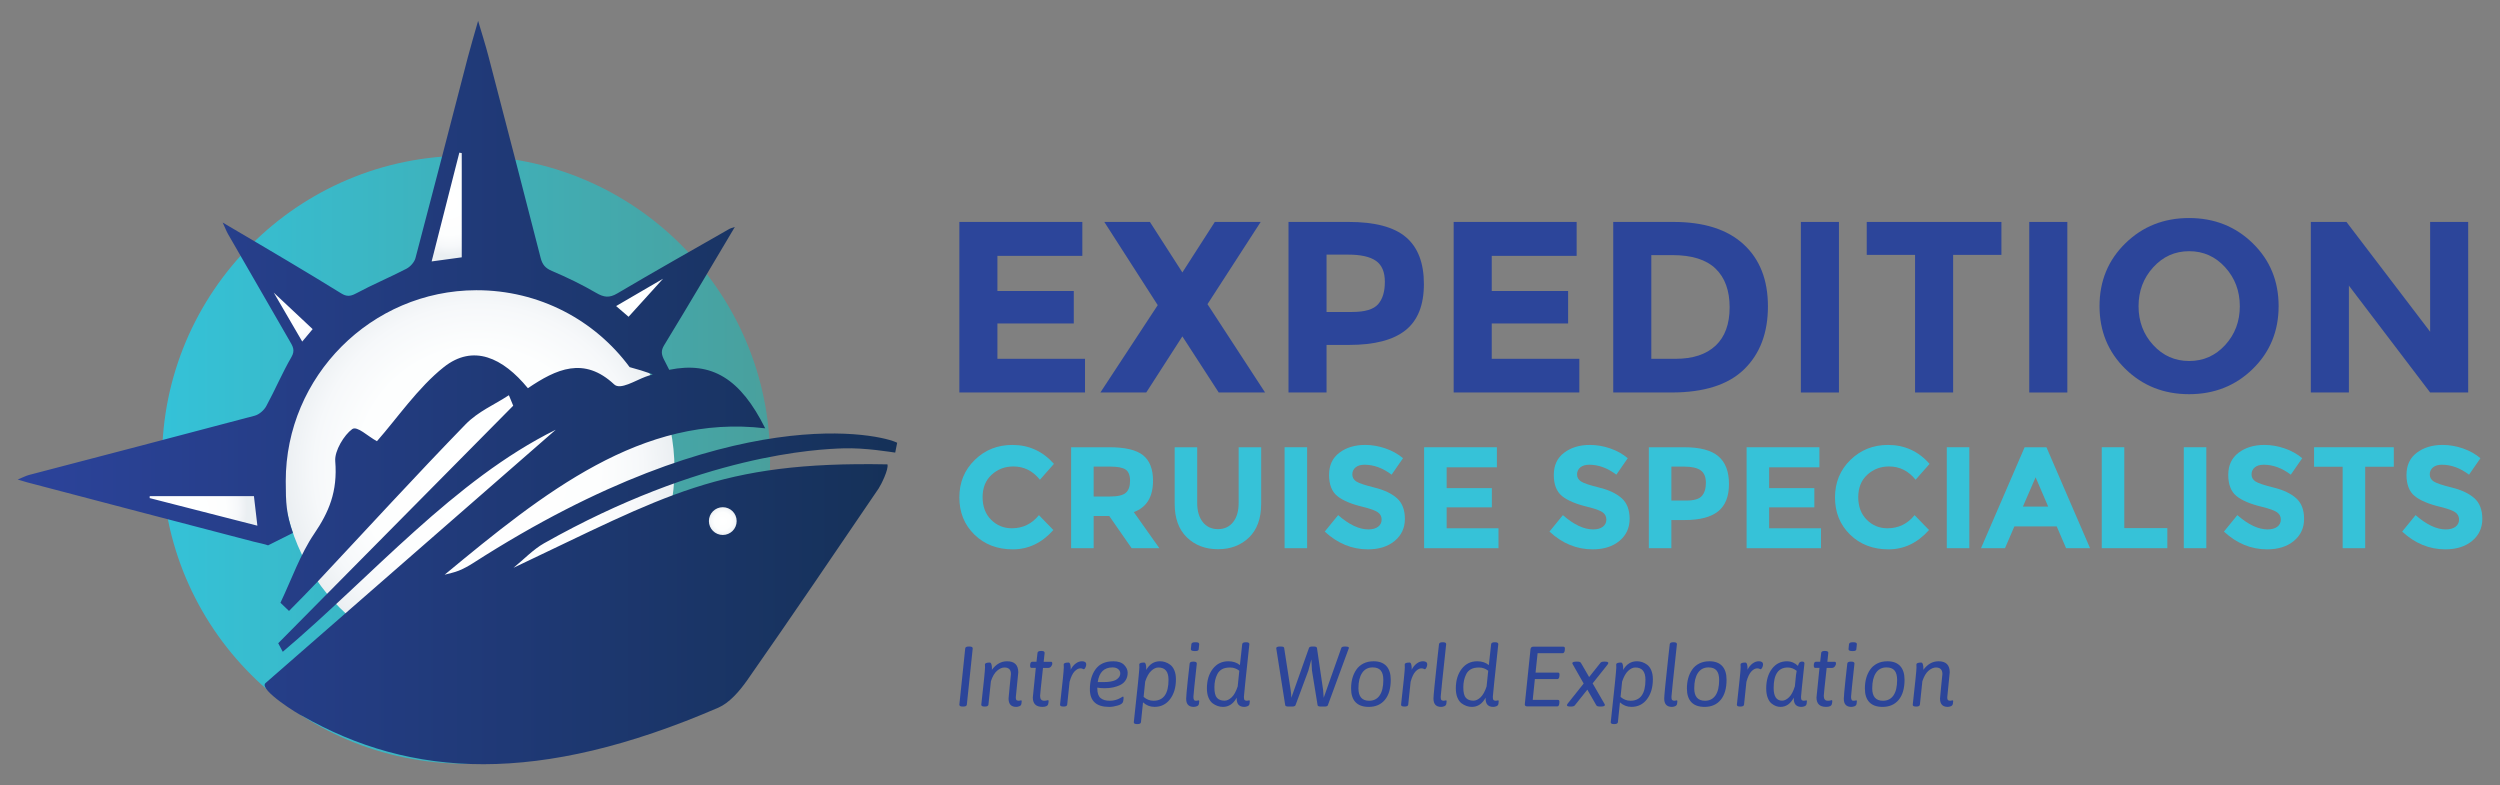 <?xml version="1.0" encoding="utf-8"?>
<!-- Generator: Adobe Illustrator 19.0.1, SVG Export Plug-In . SVG Version: 6.00 Build 0)  -->
<svg version="1.1" id="Layer_1" xmlns="http://www.w3.org/2000/svg" xmlns:xlink="http://www.w3.org/1999/xlink" x="0px" y="0px"
	 viewBox="0 0 173.167 54.373" style="enable-background:new 0 0 173.167 54.373;" xml:space="preserve">
<rect x="0" y="0" width="173.167" height="54.373" fill="#808080" stroke="none"/>
<style type="text/css">
	.st0{fill:#2C459A;}
	.st1{fill:#36C2D8;}
	.st2{fill-rule:evenodd;clip-rule:evenodd;fill:url(#SVGID_1_);}
	.st3{fill:url(#SVGID_2_);}
	.st4{fill:url(#SVGID_3_);}
	.st5{fill:url(#SVGID_4_);}
	.st6{fill:url(#SVGID_5_);}
	.st7{fill:url(#SVGID_6_);}
	.st8{fill:url(#SVGID_7_);}
	.st9{fill:url(#SVGID_8_);}
</style>
<g>
	<g>
		<path class="st0" d="M74.969,15.373v2.349h-5.881v2.434h5.29v2.248h-5.29v2.45h6.067v2.333h-8.704V15.373H74.969z"/>
		<path class="st0" d="M84.146,15.373h3.177l-3.684,5.696l3.989,6.118h-3.211l-2.518-3.887l-2.502,3.887h-3.177l3.972-6.051
			l-3.701-5.763h3.16l2.248,3.498L84.146,15.373z"/>
		<path class="st0" d="M97.387,16.429c0.828,0.705,1.242,1.786,1.242,3.245c0,1.459-0.425,2.527-1.276,3.203
			c-0.851,0.676-2.149,1.014-3.895,1.014h-1.572v3.296H89.25V15.373h4.174C95.238,15.373,96.559,15.725,97.387,16.429z
			 M95.452,21.077c0.315-0.355,0.473-0.873,0.473-1.555c0-0.681-0.206-1.166-0.617-1.454c-0.411-0.287-1.051-0.431-1.918-0.431
			h-1.504v3.972h1.774C94.54,21.609,95.136,21.432,95.452,21.077z"/>
		<path class="st0" d="M109.209,15.373v2.349h-5.881v2.434h5.29v2.248h-5.29v2.45h6.067v2.333h-8.704V15.373H109.209z"/>
		<path class="st0" d="M120.769,16.919c1.126,1.031,1.69,2.465,1.69,4.301c0,1.836-0.549,3.29-1.648,4.36
			c-1.098,1.071-2.774,1.606-5.028,1.606h-4.039V15.373h4.174C118.026,15.373,119.643,15.888,120.769,16.919z M118.834,23.941
			c0.648-0.609,0.972-1.493,0.972-2.653c0-1.16-0.324-2.053-0.972-2.679c-0.648-0.625-1.642-0.938-2.983-0.938h-1.47v7.183h1.673
			C117.26,24.854,118.186,24.55,118.834,23.941z"/>
		<path class="st0" d="M124.741,15.373h2.637v11.814h-2.637V15.373z"/>
		<path class="st0" d="M135.287,17.654v9.532h-2.637v-9.532h-3.347v-2.281h9.329v2.281H135.287z"/>
		<path class="st0" d="M140.56,15.373h2.637v11.814h-2.637V15.373z"/>
		<path class="st0" d="M156.041,25.555c-1.194,1.166-2.665,1.749-4.411,1.749c-1.747,0-3.217-0.583-4.411-1.749
			c-1.194-1.166-1.792-2.617-1.792-4.352c0-1.735,0.597-3.186,1.792-4.352c1.194-1.166,2.664-1.749,4.411-1.749
			c1.746,0,3.217,0.583,4.411,1.749c1.194,1.166,1.792,2.617,1.792,4.352C157.832,22.939,157.235,24.389,156.041,25.555z
			 M155.145,21.212c0-1.053-0.338-1.952-1.014-2.696c-0.676-0.744-1.507-1.116-2.493-1.116c-0.986,0-1.817,0.372-2.493,1.116
			c-0.676,0.744-1.014,1.642-1.014,2.696c0,1.054,0.338,1.95,1.014,2.687c0.676,0.738,1.507,1.107,2.493,1.107
			c0.986,0,1.817-0.369,2.493-1.107C154.807,23.162,155.145,22.266,155.145,21.212z"/>
		<path class="st0" d="M168.328,15.373h2.636v11.814h-2.636l-5.628-7.403v7.403h-2.637V15.373h2.468l5.797,7.605V15.373z"/>
	</g>
	<g>
		<path class="st1" d="M70.082,36.592c0.767,0,1.394-0.303,1.881-0.91l1,1.03c-0.794,0.893-1.729,1.34-2.806,1.34
			c-1.077,0-1.964-0.34-2.661-1.02c-0.697-0.68-1.045-1.539-1.045-2.576s0.355-1.902,1.065-2.596
			c0.71-0.694,1.579-1.041,2.606-1.041c1.147,0,2.107,0.437,2.881,1.311l-0.97,1.1c-0.494-0.614-1.107-0.92-1.841-0.92
			c-0.587,0-1.089,0.192-1.506,0.575c-0.417,0.384-0.625,0.9-0.625,1.551c0,0.65,0.197,1.172,0.59,1.566
			C69.045,36.395,69.522,36.592,70.082,36.592z"/>
		<path class="st1" d="M79.866,33.3c0,1.12-0.444,1.844-1.331,2.171l1.77,2.501h-1.921l-1.55-2.231h-1.08v2.231h-1.561v-6.993h2.651
			c1.087,0,1.863,0.183,2.326,0.55C79.634,31.897,79.866,32.487,79.866,33.3z M77.985,34.131c0.194-0.173,0.29-0.448,0.29-0.826
			c0-0.377-0.1-0.635-0.3-0.775c-0.2-0.14-0.55-0.21-1.051-0.21h-1.17v2.071h1.14C77.428,34.391,77.791,34.304,77.985,34.131z"/>
		<path class="st1" d="M83.317,36.167c0.26,0.324,0.61,0.485,1.05,0.485c0.44,0,0.788-0.162,1.045-0.485
			c0.257-0.324,0.385-0.765,0.385-1.326v-3.862h1.561v3.912c0,1.014-0.28,1.792-0.84,2.336c-0.561,0.543-1.278,0.815-2.151,0.815
			c-0.874,0-1.592-0.273-2.156-0.82c-0.564-0.547-0.845-1.324-0.845-2.331v-3.912h1.56v3.862
			C82.927,35.401,83.057,35.843,83.317,36.167z"/>
		<path class="st1" d="M88.979,30.979h1.561v6.993h-1.561V30.979z"/>
		<path class="st1" d="M93.896,32.375c-0.15,0.123-0.225,0.287-0.225,0.49c0,0.203,0.092,0.365,0.275,0.485
			c0.183,0.12,0.607,0.262,1.27,0.425c0.664,0.164,1.179,0.409,1.546,0.735c0.367,0.327,0.55,0.804,0.55,1.431
			s-0.235,1.135-0.705,1.526c-0.47,0.39-1.089,0.585-1.856,0.585c-1.107,0-2.104-0.41-2.991-1.231l0.93-1.14
			c0.754,0.66,1.451,0.99,2.091,0.99c0.287,0,0.512-0.062,0.675-0.185s0.245-0.29,0.245-0.5c0-0.21-0.087-0.377-0.26-0.5
			c-0.174-0.123-0.517-0.249-1.03-0.375c-0.814-0.194-1.409-0.445-1.786-0.755c-0.377-0.31-0.565-0.797-0.565-1.461
			c0-0.664,0.238-1.176,0.715-1.536c0.477-0.36,1.072-0.54,1.786-0.54c0.467,0,0.934,0.08,1.401,0.24
			c0.466,0.16,0.874,0.387,1.22,0.68l-0.79,1.141c-0.607-0.46-1.234-0.69-1.881-0.69C94.252,32.19,94.046,32.252,93.896,32.375z"/>
		<path class="st1" d="M103.685,30.979v1.391h-3.481v1.441h3.131v1.331h-3.131v1.45h3.591v1.381h-5.152v-6.993H103.685z"/>
		<path class="st1" d="M109.463,32.375c-0.15,0.123-0.225,0.287-0.225,0.49c0,0.203,0.092,0.365,0.275,0.485
			c0.183,0.12,0.607,0.262,1.27,0.425c0.664,0.164,1.179,0.409,1.546,0.735c0.367,0.327,0.55,0.804,0.55,1.431
			s-0.235,1.135-0.705,1.526c-0.47,0.39-1.089,0.585-1.856,0.585c-1.107,0-2.104-0.41-2.991-1.231l0.93-1.14
			c0.754,0.66,1.451,0.99,2.091,0.99c0.287,0,0.512-0.062,0.675-0.185s0.245-0.29,0.245-0.5c0-0.21-0.087-0.377-0.26-0.5
			c-0.174-0.123-0.517-0.249-1.03-0.375c-0.814-0.194-1.409-0.445-1.786-0.755c-0.377-0.31-0.565-0.797-0.565-1.461
			c0-0.664,0.238-1.176,0.715-1.536c0.477-0.36,1.072-0.54,1.786-0.54c0.467,0,0.934,0.08,1.401,0.24
			c0.466,0.16,0.874,0.387,1.22,0.68l-0.79,1.141c-0.607-0.46-1.234-0.69-1.881-0.69C109.818,32.19,109.613,32.252,109.463,32.375z"
			/>
		<path class="st1" d="M119.026,31.605c0.49,0.417,0.735,1.057,0.735,1.921c0,0.864-0.252,1.496-0.755,1.896
			c-0.504,0.4-1.272,0.6-2.306,0.6h-0.93v1.951h-1.561v-6.993h2.471C117.754,30.979,118.536,31.188,119.026,31.605z M117.881,34.356
			c0.187-0.21,0.28-0.517,0.28-0.92c0-0.404-0.122-0.69-0.365-0.861c-0.244-0.17-0.622-0.255-1.135-0.255h-0.89v2.351h1.05
			C117.34,34.671,117.694,34.566,117.881,34.356z"/>
		<path class="st1" d="M126.024,30.979v1.391h-3.481v1.441h3.131v1.331h-3.131v1.45h3.591v1.381h-5.152v-6.993H126.024z"/>
		<path class="st1" d="M130.736,36.592c0.767,0,1.394-0.303,1.881-0.91l1,1.03c-0.794,0.893-1.729,1.34-2.806,1.34
			c-1.077,0-1.964-0.34-2.661-1.02c-0.697-0.68-1.045-1.539-1.045-2.576s0.355-1.902,1.065-2.596
			c0.71-0.694,1.579-1.041,2.606-1.041c1.147,0,2.107,0.437,2.881,1.311l-0.97,1.1c-0.494-0.614-1.107-0.92-1.841-0.92
			c-0.587,0-1.089,0.192-1.506,0.575c-0.417,0.384-0.625,0.9-0.625,1.551c0,0.65,0.197,1.172,0.59,1.566
			C129.698,36.395,130.175,36.592,130.736,36.592z"/>
		<path class="st1" d="M134.847,30.979h1.561v6.993h-1.561V30.979z"/>
		<path class="st1" d="M143.111,37.972l-0.65-1.511h-2.931l-0.65,1.511h-1.661l3.021-6.993h1.511l3.021,6.993H143.111z M141,33.06
			l-0.88,2.031h1.751L141,33.06z"/>
		<path class="st1" d="M145.582,37.972v-6.993h1.561v5.602h2.981v1.391H145.582z"/>
		<path class="st1" d="M151.264,30.979h1.561v6.993h-1.561V30.979z"/>
		<path class="st1" d="M156.181,32.375c-0.15,0.123-0.225,0.287-0.225,0.49c0,0.203,0.092,0.365,0.275,0.485
			c0.183,0.12,0.607,0.262,1.27,0.425c0.664,0.164,1.179,0.409,1.546,0.735c0.367,0.327,0.55,0.804,0.55,1.431
			s-0.235,1.135-0.705,1.526c-0.47,0.39-1.089,0.585-1.856,0.585c-1.107,0-2.104-0.41-2.991-1.231l0.93-1.14
			c0.754,0.66,1.451,0.99,2.091,0.99c0.287,0,0.512-0.062,0.675-0.185s0.245-0.29,0.245-0.5c0-0.21-0.087-0.377-0.26-0.5
			c-0.174-0.123-0.517-0.249-1.03-0.375c-0.814-0.194-1.409-0.445-1.786-0.755c-0.377-0.31-0.565-0.797-0.565-1.461
			c0-0.664,0.238-1.176,0.715-1.536c0.477-0.36,1.072-0.54,1.786-0.54c0.467,0,0.934,0.08,1.401,0.24
			c0.466,0.16,0.874,0.387,1.22,0.68l-0.79,1.141c-0.607-0.46-1.234-0.69-1.881-0.69C156.536,32.19,156.331,32.252,156.181,32.375z"
			/>
		<path class="st1" d="M163.829,32.33v5.642h-1.561V32.33h-1.98v-1.351h5.522v1.351H163.829z"/>
		<path class="st1" d="M168.526,32.375c-0.15,0.123-0.225,0.287-0.225,0.49c0,0.203,0.092,0.365,0.275,0.485
			c0.183,0.12,0.607,0.262,1.27,0.425c0.664,0.164,1.179,0.409,1.546,0.735c0.367,0.327,0.55,0.804,0.55,1.431
			s-0.235,1.135-0.705,1.526c-0.47,0.39-1.089,0.585-1.856,0.585c-1.107,0-2.104-0.41-2.991-1.231l0.93-1.14
			c0.754,0.66,1.451,0.99,2.091,0.99c0.287,0,0.512-0.062,0.675-0.185s0.245-0.29,0.245-0.5c0-0.21-0.087-0.377-0.26-0.5
			c-0.174-0.123-0.517-0.249-1.03-0.375c-0.814-0.194-1.409-0.445-1.786-0.755c-0.377-0.31-0.565-0.797-0.565-1.461
			c0-0.664,0.238-1.176,0.715-1.536c0.477-0.36,1.072-0.54,1.786-0.54c0.467,0,0.934,0.08,1.401,0.24
			c0.466,0.16,0.874,0.387,1.22,0.68l-0.79,1.141c-0.607-0.46-1.234-0.69-1.881-0.69C168.881,32.19,168.676,32.252,168.526,32.375z"
			/>
	</g>
	<g>
		<g>
			<path class="st0" d="M67.106,44.782h0.047c0.149,0,0.224,0.044,0.224,0.13l-0.407,3.899c-0.012,0.087-0.094,0.13-0.248,0.13
				h-0.047c-0.149,0-0.224-0.043-0.224-0.13l0.407-3.899C66.866,44.826,66.949,44.782,67.106,44.782z"/>
			<path class="st0" d="M70.533,46.572l-0.171,1.725c0,0.118,0.023,0.189,0.071,0.213c0.043,0.02,0.091,0.029,0.142,0.029
				l0.159-0.029c0.024,0,0.036,0.021,0.036,0.065c0,0.043-0.007,0.103-0.021,0.18c-0.014,0.076-0.059,0.131-0.136,0.162
				c-0.077,0.031-0.151,0.047-0.221,0.047c-0.354,0-0.532-0.193-0.532-0.579c0-0.071,0.027-0.363,0.082-0.877
				c0.055-0.514,0.083-0.786,0.083-0.818c0-0.303-0.149-0.455-0.449-0.455c-0.162,0-0.33,0.073-0.505,0.219
				c-0.175,0.146-0.32,0.39-0.434,0.733l-0.171,1.624c-0.012,0.087-0.094,0.13-0.248,0.13h-0.024c-0.15,0-0.224-0.041-0.224-0.124
				c0.173-1.539,0.26-2.402,0.26-2.587l-0.006-0.201c0-0.091,0.11-0.136,0.331-0.136c0.102,0,0.154,0.148,0.154,0.443
				c0,0.02-0.002,0.041-0.006,0.065c0.292-0.398,0.642-0.596,1.052-0.596C70.273,45.804,70.533,46.06,70.533,46.572z"/>
			<path class="st0" d="M72.11,45.089h0.024c0.149,0,0.224,0.044,0.224,0.13l-0.065,0.62h0.502c0.063,0,0.094,0.037,0.094,0.112
				c0,0.079-0.028,0.151-0.083,0.215c-0.055,0.065-0.116,0.098-0.183,0.098h-0.378c-0.134,1.213-0.201,1.859-0.201,1.938
				c0,0.224,0.094,0.336,0.283,0.336c0.071,0,0.132-0.007,0.183-0.021c0.051-0.014,0.079-0.021,0.083-0.021
				c0.028,0,0.041,0.025,0.041,0.074c0,0.05-0.01,0.116-0.03,0.198c-0.032,0.13-0.165,0.195-0.402,0.195
				c-0.441,0-0.662-0.217-0.662-0.65l0.207-2.05h-0.295c-0.067,0-0.1-0.053-0.1-0.16c0-0.177,0.049-0.266,0.148-0.266h0.295
				l0.071-0.62C71.879,45.133,71.96,45.089,72.11,45.089z"/>
			<path class="st0" d="M73.686,46.229l-0.006-0.201c0-0.091,0.11-0.136,0.331-0.136c0.103,0,0.154,0.148,0.154,0.443
				c0,0.016-0.002,0.035-0.006,0.059c0.094-0.185,0.212-0.33,0.351-0.434c0.14-0.105,0.285-0.157,0.434-0.157
				c0.197,0,0.295,0.075,0.295,0.224c0,0.071-0.02,0.144-0.059,0.219c-0.039,0.075-0.077,0.112-0.112,0.112
				c-0.008,0-0.034-0.011-0.077-0.032c-0.044-0.022-0.095-0.032-0.154-0.032c-0.134,0-0.269,0.071-0.405,0.212
				c-0.136,0.142-0.251,0.382-0.345,0.721l-0.165,1.583c-0.012,0.087-0.094,0.13-0.248,0.13h-0.024
				c-0.149,0-0.224-0.041-0.224-0.124C73.6,47.281,73.686,46.418,73.686,46.229z"/>
			<path class="st0" d="M77.644,48.326c0.078-0.051,0.126-0.076,0.142-0.076c0.027,0,0.041,0.03,0.041,0.091
				c0,0.061-0.01,0.143-0.03,0.245c-0.023,0.122-0.146,0.216-0.366,0.281c-0.221,0.065-0.422,0.098-0.603,0.098
				c-0.89,0-1.335-0.407-1.335-1.223c0-0.571,0.134-1.037,0.402-1.397c0.268-0.36,0.675-0.54,1.223-0.54
				c0.335,0,0.584,0.084,0.747,0.251c0.164,0.167,0.245,0.347,0.245,0.54c0,0.193-0.044,0.363-0.133,0.508
				c-0.089,0.146-0.212,0.258-0.369,0.336c-0.303,0.154-0.667,0.231-1.093,0.231c-0.193,0-0.362-0.014-0.508-0.041v0.059
				c0,0.311,0.074,0.531,0.221,0.658c0.148,0.128,0.361,0.192,0.641,0.192C77.15,48.539,77.408,48.468,77.644,48.326z
				 M77.065,46.229c-0.591,0-0.933,0.339-1.028,1.016h0.42c0.335,0,0.6-0.043,0.797-0.13c0.087-0.039,0.165-0.1,0.236-0.183
				c0.071-0.083,0.107-0.181,0.107-0.295c0-0.114-0.048-0.21-0.145-0.289C77.355,46.269,77.227,46.229,77.065,46.229z"/>
			<path class="st0" d="M78.92,46.229l-0.006-0.201c0-0.091,0.11-0.136,0.331-0.136c0.102,0,0.153,0.148,0.153,0.443
				c0,0.027-0.002,0.053-0.006,0.076c0.228-0.406,0.547-0.608,0.957-0.608c0.252,0,0.488,0.08,0.709,0.242
				c0.118,0.087,0.214,0.217,0.286,0.39c0.073,0.173,0.109,0.378,0.109,0.614c0,0.563-0.135,1.023-0.405,1.379
				c-0.27,0.356-0.629,0.535-1.078,0.535c-0.303,0-0.569-0.104-0.797-0.313l-0.142,1.376c-0.012,0.087-0.094,0.13-0.248,0.13h-0.024
				c-0.15,0-0.224-0.041-0.224-0.124C78.792,47.686,78.92,46.418,78.92,46.229z M80.237,46.235c-0.161,0-0.326,0.077-0.493,0.23
				c-0.167,0.154-0.308,0.404-0.422,0.75c-0.028,0.237-0.063,0.589-0.107,1.057c0.201,0.177,0.429,0.266,0.685,0.266
				c0.693,0,1.039-0.484,1.039-1.453C80.94,46.519,80.706,46.235,80.237,46.235z"/>
			<path class="st0" d="M82.871,48.539l0.16-0.029c0.024,0,0.036,0.021,0.036,0.065c0,0.043-0.007,0.103-0.021,0.18
				c-0.014,0.076-0.059,0.131-0.136,0.162c-0.077,0.031-0.151,0.047-0.222,0.047c-0.351,0-0.526-0.187-0.526-0.561
				c0-0.142,0.039-0.585,0.118-1.329c0.079-0.744,0.12-1.116,0.124-1.116c0.012-0.087,0.094-0.13,0.248-0.13h0.024
				c0.149,0,0.224,0.043,0.224,0.13c-0.158,1.441-0.236,2.21-0.236,2.307c0,0.096,0.012,0.163,0.036,0.201
				c0.023,0.037,0.047,0.059,0.071,0.065C82.795,48.536,82.828,48.539,82.871,48.539z M82.771,44.487h0.071
				c0.149,0,0.224,0.043,0.224,0.13l-0.036,0.349c0,0.087-0.075,0.13-0.224,0.13h-0.071c-0.165,0-0.248-0.043-0.248-0.13
				l0.036-0.349C82.535,44.53,82.618,44.487,82.771,44.487z"/>
			<path class="st0" d="M86.374,48.539l0.16-0.029c0.023,0,0.035,0.021,0.035,0.065c0,0.043-0.007,0.103-0.02,0.18
				c-0.014,0.076-0.059,0.131-0.136,0.162c-0.076,0.031-0.15,0.047-0.221,0.047c-0.354,0-0.532-0.193-0.532-0.579v-0.059
				c-0.228,0.425-0.545,0.638-0.951,0.638c-0.252,0-0.491-0.083-0.715-0.248c-0.118-0.091-0.214-0.223-0.286-0.399
				c-0.073-0.175-0.109-0.385-0.109-0.629c0-0.555,0.136-1.008,0.408-1.359c0.272-0.35,0.63-0.525,1.075-0.525
				c0.323,0,0.591,0.089,0.803,0.266l0.16-1.453c0.012-0.087,0.094-0.13,0.248-0.13h0.024c0.149,0,0.224,0.043,0.224,0.13
				c-0.252,2.335-0.378,3.547-0.378,3.635s0.006,0.151,0.018,0.186c0.012,0.036,0.031,0.059,0.059,0.071
				C86.278,48.529,86.323,48.539,86.374,48.539z M85.843,46.46c-0.189-0.149-0.401-0.224-0.635-0.224s-0.421,0.039-0.561,0.118
				c-0.14,0.079-0.247,0.189-0.322,0.331c-0.138,0.268-0.207,0.577-0.207,0.927s0.059,0.592,0.177,0.724
				c0.118,0.132,0.294,0.198,0.526,0.198c0.162,0,0.325-0.077,0.49-0.23c0.165-0.154,0.305-0.406,0.42-0.756L85.843,46.46z"/>
			<path class="st0" d="M91.737,48.941h-0.242c-0.142,0-0.219-0.031-0.23-0.094l-0.39-2.404l-0.041-0.768l-0.206,0.768l-0.892,2.404
				c-0.028,0.063-0.109,0.094-0.242,0.094h-0.242c-0.142,0-0.219-0.031-0.23-0.094L88.4,44.9c0-0.079,0.089-0.118,0.266-0.118h0.053
				c0.142,0,0.219,0.032,0.23,0.095l0.449,2.906c0.032,0.213,0.047,0.396,0.047,0.55l1.223-3.45c0.02-0.067,0.098-0.101,0.236-0.101
				h0.094c0.138,0,0.213,0.034,0.224,0.101l0.425,2.906l0.041,0.544l1.222-3.455c0.02-0.063,0.101-0.095,0.242-0.095h0.036
				c0.165,0,0.248,0.032,0.248,0.095c0,0.016-0.486,1.339-1.459,3.969C91.96,48.909,91.879,48.941,91.737,48.941z"/>
			<path class="st0" d="M93.586,47.694c0-0.52,0.12-0.955,0.36-1.305c0.122-0.181,0.285-0.324,0.49-0.428
				c0.205-0.105,0.441-0.157,0.709-0.157c0.386,0,0.68,0.109,0.883,0.327c0.203,0.219,0.304,0.537,0.304,0.954
				c0,0.603-0.135,1.066-0.405,1.391c-0.27,0.325-0.643,0.488-1.119,0.488c-0.402,0-0.706-0.109-0.913-0.325
				C93.689,48.423,93.586,48.108,93.586,47.694z M94.838,48.539c0.315,0,0.557-0.123,0.727-0.369
				c0.169-0.246,0.254-0.603,0.254-1.072c0-0.295-0.06-0.514-0.18-0.656c-0.12-0.142-0.306-0.213-0.558-0.213
				c-0.319,0-0.563,0.128-0.733,0.384c-0.169,0.256-0.254,0.61-0.254,1.063C94.094,48.252,94.342,48.539,94.838,48.539z"/>
			<path class="st0" d="M97.307,46.229l-0.006-0.201c0-0.091,0.11-0.136,0.331-0.136c0.103,0,0.154,0.148,0.154,0.443
				c0,0.016-0.002,0.035-0.006,0.059c0.094-0.185,0.212-0.33,0.351-0.434c0.14-0.105,0.285-0.157,0.434-0.157
				c0.197,0,0.295,0.075,0.295,0.224c0,0.071-0.02,0.144-0.059,0.219c-0.039,0.075-0.077,0.112-0.112,0.112
				c-0.008,0-0.034-0.011-0.076-0.032c-0.044-0.022-0.095-0.032-0.154-0.032c-0.134,0-0.269,0.071-0.405,0.212
				c-0.136,0.142-0.251,0.382-0.345,0.721l-0.165,1.583c-0.012,0.087-0.094,0.13-0.248,0.13h-0.024
				c-0.149,0-0.224-0.041-0.224-0.124C97.221,47.281,97.307,46.418,97.307,46.229z"/>
			<path class="st0" d="M100.007,48.539l0.16-0.029c0.023,0,0.036,0.021,0.036,0.065c0,0.043-0.007,0.103-0.021,0.18
				c-0.014,0.076-0.059,0.131-0.136,0.162c-0.077,0.031-0.151,0.047-0.222,0.047c-0.354,0-0.532-0.193-0.532-0.579
				c0-0.177,0.094-1.138,0.284-2.883l0.1-0.886c0.012-0.087,0.094-0.13,0.248-0.13h0.024c0.149,0,0.224,0.043,0.224,0.13
				c-0.252,2.335-0.378,3.547-0.378,3.635s0.006,0.151,0.018,0.186c0.012,0.036,0.031,0.059,0.059,0.071
				C99.91,48.529,99.956,48.539,100.007,48.539z"/>
			<path class="st0" d="M103.616,48.539l0.16-0.029c0.023,0,0.035,0.021,0.035,0.065c0,0.043-0.007,0.103-0.02,0.18
				c-0.014,0.076-0.059,0.131-0.136,0.162c-0.076,0.031-0.15,0.047-0.221,0.047c-0.354,0-0.532-0.193-0.532-0.579v-0.059
				c-0.228,0.425-0.545,0.638-0.951,0.638c-0.252,0-0.491-0.083-0.715-0.248c-0.118-0.091-0.214-0.223-0.286-0.399
				c-0.073-0.175-0.109-0.385-0.109-0.629c0-0.555,0.136-1.008,0.408-1.359c0.272-0.35,0.63-0.525,1.075-0.525
				c0.323,0,0.591,0.089,0.803,0.266l0.16-1.453c0.012-0.087,0.094-0.13,0.248-0.13h0.024c0.149,0,0.224,0.043,0.224,0.13
				c-0.252,2.335-0.378,3.547-0.378,3.635s0.006,0.151,0.018,0.186c0.012,0.036,0.031,0.059,0.059,0.071
				C103.52,48.529,103.565,48.539,103.616,48.539z M103.084,46.46c-0.189-0.149-0.401-0.224-0.635-0.224s-0.421,0.039-0.561,0.118
				c-0.14,0.079-0.247,0.189-0.322,0.331c-0.138,0.268-0.207,0.577-0.207,0.927s0.059,0.592,0.177,0.724
				c0.118,0.132,0.294,0.198,0.526,0.198c0.162,0,0.325-0.077,0.49-0.23c0.165-0.154,0.305-0.406,0.42-0.756L103.084,46.46z"/>
			<path class="st0" d="M106.209,44.794h2.085c0.067,0,0.101,0.043,0.101,0.13c0,0.212-0.05,0.319-0.148,0.319h-1.742l-0.142,1.347
				h1.559c0.067,0,0.1,0.043,0.1,0.13c0,0.213-0.049,0.319-0.148,0.319h-1.559l-0.148,1.441h1.749c0.067,0,0.1,0.043,0.1,0.13
				c0,0.213-0.049,0.319-0.148,0.319h-2.091c-0.107,0-0.16-0.047-0.16-0.142c0-0.016,0.132-1.288,0.396-3.816
				C106.026,44.853,106.091,44.794,106.209,44.794z"/>
			<path class="st0" d="M108.82,48.941h-0.023c-0.173,0-0.26-0.029-0.26-0.089c0-0.027,0.018-0.067,0.053-0.118l1.105-1.388
				l-0.744-1.311c-0.027-0.039-0.041-0.075-0.041-0.107c0.012-0.067,0.107-0.1,0.284-0.1h0.065c0.13,0,0.213,0.03,0.248,0.089
				l0.567,0.98l0.785-0.986c0.039-0.055,0.126-0.083,0.26-0.083h0.024c0.173,0,0.26,0.03,0.26,0.089
				c0,0.032-0.018,0.071-0.053,0.118l-1.034,1.299l0.809,1.4c0.028,0.039,0.041,0.075,0.041,0.106c-0.012,0.067-0.106,0.1-0.283,0.1
				h-0.065c-0.13,0-0.212-0.029-0.248-0.089l-0.62-1.081l-0.868,1.087C109.036,48.913,108.95,48.941,108.82,48.941z"/>
			<path class="st0" d="M111.956,46.229l-0.006-0.201c0-0.091,0.11-0.136,0.331-0.136c0.102,0,0.153,0.148,0.153,0.443
				c0,0.027-0.002,0.053-0.006,0.076c0.228-0.406,0.547-0.608,0.957-0.608c0.252,0,0.488,0.08,0.709,0.242
				c0.118,0.087,0.214,0.217,0.286,0.39c0.073,0.173,0.109,0.378,0.109,0.614c0,0.563-0.135,1.023-0.405,1.379
				c-0.27,0.356-0.629,0.535-1.078,0.535c-0.303,0-0.569-0.104-0.797-0.313l-0.142,1.376c-0.012,0.087-0.094,0.13-0.248,0.13h-0.024
				c-0.15,0-0.224-0.041-0.224-0.124C111.828,47.686,111.956,46.418,111.956,46.229z M113.273,46.235
				c-0.161,0-0.326,0.077-0.493,0.23c-0.167,0.154-0.308,0.404-0.422,0.75c-0.028,0.237-0.063,0.589-0.107,1.057
				c0.201,0.177,0.429,0.266,0.685,0.266c0.693,0,1.039-0.484,1.039-1.453C113.976,46.519,113.742,46.235,113.273,46.235z"/>
			<path class="st0" d="M115.99,48.539l0.16-0.029c0.023,0,0.036,0.021,0.036,0.065c0,0.043-0.007,0.103-0.021,0.18
				c-0.014,0.076-0.059,0.131-0.136,0.162c-0.077,0.031-0.151,0.047-0.222,0.047c-0.354,0-0.532-0.193-0.532-0.579
				c0-0.177,0.094-1.138,0.284-2.883l0.1-0.886c0.012-0.087,0.094-0.13,0.248-0.13h0.024c0.149,0,0.224,0.043,0.224,0.13
				c-0.252,2.335-0.378,3.547-0.378,3.635s0.006,0.151,0.018,0.186c0.012,0.036,0.031,0.059,0.059,0.071
				C115.894,48.529,115.939,48.539,115.99,48.539z"/>
			<path class="st0" d="M116.847,47.694c0-0.52,0.12-0.955,0.36-1.305c0.122-0.181,0.285-0.324,0.49-0.428
				c0.205-0.105,0.441-0.157,0.709-0.157c0.386,0,0.68,0.109,0.883,0.327c0.203,0.219,0.304,0.537,0.304,0.954
				c0,0.603-0.135,1.066-0.405,1.391c-0.27,0.325-0.643,0.488-1.119,0.488c-0.402,0-0.706-0.109-0.913-0.325
				C116.951,48.423,116.847,48.108,116.847,47.694z M118.099,48.539c0.315,0,0.557-0.123,0.727-0.369
				c0.169-0.246,0.254-0.603,0.254-1.072c0-0.295-0.06-0.514-0.18-0.656c-0.12-0.142-0.306-0.213-0.558-0.213
				c-0.319,0-0.563,0.128-0.733,0.384c-0.169,0.256-0.254,0.61-0.254,1.063C117.355,48.252,117.603,48.539,118.099,48.539z"/>
			<path class="st0" d="M120.568,46.229l-0.006-0.201c0-0.091,0.11-0.136,0.331-0.136c0.103,0,0.154,0.148,0.154,0.443
				c0,0.016-0.002,0.035-0.006,0.059c0.094-0.185,0.212-0.33,0.351-0.434c0.14-0.105,0.285-0.157,0.434-0.157
				c0.197,0,0.295,0.075,0.295,0.224c0,0.071-0.02,0.144-0.059,0.219c-0.039,0.075-0.077,0.112-0.112,0.112
				c-0.008,0-0.034-0.011-0.077-0.032c-0.044-0.022-0.095-0.032-0.154-0.032c-0.134,0-0.269,0.071-0.405,0.212
				c-0.136,0.142-0.251,0.382-0.345,0.721l-0.165,1.583c-0.012,0.087-0.094,0.13-0.248,0.13h-0.024
				c-0.149,0-0.224-0.041-0.224-0.124C120.482,47.281,120.568,46.418,120.568,46.229z"/>
			<path class="st0" d="M124.963,48.539l0.16-0.029c0.024,0,0.036,0.021,0.036,0.065c0,0.043-0.007,0.103-0.021,0.18
				c-0.014,0.076-0.059,0.131-0.136,0.162c-0.077,0.031-0.151,0.047-0.222,0.047c-0.354,0-0.532-0.193-0.532-0.579v-0.059
				c-0.224,0.425-0.532,0.638-0.921,0.638c-0.224,0-0.435-0.083-0.632-0.248c-0.106-0.091-0.192-0.223-0.257-0.399
				c-0.065-0.175-0.098-0.385-0.098-0.629c0-0.555,0.132-1.008,0.396-1.359c0.264-0.35,0.614-0.525,1.052-0.525
				c0.276,0,0.526,0.106,0.75,0.319c0.023-0.075,0.043-0.128,0.059-0.16c0.047-0.091,0.116-0.136,0.207-0.136h0.036
				c0.098,0,0.148,0.041,0.148,0.124c-0.158,1.457-0.236,2.227-0.236,2.31s0.006,0.142,0.018,0.177
				c0.012,0.036,0.03,0.059,0.053,0.071C124.865,48.529,124.912,48.539,124.963,48.539z M123.835,46.235
				c-0.654,0-0.98,0.473-0.98,1.418c0,0.587,0.195,0.88,0.585,0.88c0.158,0,0.317-0.078,0.479-0.233
				c0.161-0.155,0.297-0.41,0.407-0.765l0.077-0.774c0.008-0.071,0.023-0.169,0.047-0.295
				C124.256,46.312,124.052,46.235,123.835,46.235z"/>
			<path class="st0" d="M126.393,45.089h0.024c0.149,0,0.224,0.044,0.224,0.13l-0.065,0.62h0.502c0.063,0,0.094,0.037,0.094,0.112
				c0,0.079-0.028,0.151-0.083,0.215c-0.055,0.065-0.116,0.098-0.183,0.098h-0.378c-0.134,1.213-0.201,1.859-0.201,1.938
				c0,0.224,0.094,0.336,0.283,0.336c0.071,0,0.132-0.007,0.183-0.021c0.051-0.014,0.079-0.021,0.083-0.021
				c0.028,0,0.041,0.025,0.041,0.074c0,0.05-0.01,0.116-0.03,0.198c-0.032,0.13-0.165,0.195-0.402,0.195
				c-0.441,0-0.662-0.217-0.662-0.65l0.207-2.05h-0.295c-0.067,0-0.1-0.053-0.1-0.16c0-0.177,0.049-0.266,0.148-0.266h0.295
				l0.071-0.62C126.162,45.133,126.243,45.089,126.393,45.089z"/>
			<path class="st0" d="M128.424,48.539l0.16-0.029c0.024,0,0.036,0.021,0.036,0.065c0,0.043-0.007,0.103-0.021,0.18
				c-0.014,0.076-0.059,0.131-0.136,0.162c-0.077,0.031-0.151,0.047-0.222,0.047c-0.351,0-0.526-0.187-0.526-0.561
				c0-0.142,0.039-0.585,0.118-1.329s0.12-1.116,0.124-1.116c0.012-0.087,0.094-0.13,0.248-0.13h0.024
				c0.149,0,0.224,0.043,0.224,0.13c-0.158,1.441-0.236,2.21-0.236,2.307c0,0.096,0.012,0.163,0.036,0.201
				c0.023,0.037,0.047,0.059,0.071,0.065C128.348,48.536,128.381,48.539,128.424,48.539z M128.324,44.487h0.071
				c0.149,0,0.224,0.043,0.224,0.13l-0.036,0.349c0,0.087-0.075,0.13-0.224,0.13h-0.071c-0.165,0-0.248-0.043-0.248-0.13
				l0.036-0.349C128.088,44.53,128.171,44.487,128.324,44.487z"/>
			<path class="st0" d="M129.175,47.694c0-0.52,0.12-0.955,0.36-1.305c0.122-0.181,0.285-0.324,0.49-0.428
				c0.205-0.105,0.441-0.157,0.709-0.157c0.386,0,0.68,0.109,0.883,0.327c0.203,0.219,0.304,0.537,0.304,0.954
				c0,0.603-0.135,1.066-0.405,1.391c-0.27,0.325-0.643,0.488-1.119,0.488c-0.402,0-0.706-0.109-0.913-0.325
				C129.278,48.423,129.175,48.108,129.175,47.694z M130.427,48.539c0.315,0,0.557-0.123,0.727-0.369
				c0.169-0.246,0.254-0.603,0.254-1.072c0-0.295-0.06-0.514-0.18-0.656c-0.12-0.142-0.306-0.213-0.558-0.213
				c-0.319,0-0.563,0.128-0.733,0.384c-0.169,0.256-0.254,0.61-0.254,1.063C129.682,48.252,129.931,48.539,130.427,48.539z"/>
			<path class="st0" d="M135.052,46.572l-0.171,1.725c0,0.118,0.023,0.189,0.071,0.213c0.043,0.02,0.091,0.029,0.142,0.029
				l0.159-0.029c0.024,0,0.036,0.021,0.036,0.065c0,0.043-0.007,0.103-0.021,0.18c-0.014,0.076-0.059,0.131-0.136,0.162
				c-0.077,0.031-0.151,0.047-0.221,0.047c-0.354,0-0.532-0.193-0.532-0.579c0-0.071,0.027-0.363,0.082-0.877
				c0.055-0.514,0.083-0.786,0.083-0.818c0-0.303-0.15-0.455-0.449-0.455c-0.162,0-0.33,0.073-0.505,0.219
				c-0.175,0.146-0.32,0.39-0.434,0.733l-0.171,1.624c-0.012,0.087-0.094,0.13-0.248,0.13h-0.024c-0.15,0-0.224-0.041-0.224-0.124
				c0.173-1.539,0.26-2.402,0.26-2.587l-0.006-0.201c0-0.091,0.11-0.136,0.331-0.136c0.102,0,0.154,0.148,0.154,0.443
				c0,0.02-0.002,0.041-0.006,0.065c0.292-0.398,0.642-0.596,1.052-0.596C134.792,45.804,135.052,46.06,135.052,46.572z"/>
		</g>
	</g>
	<g>
		<linearGradient id="SVGID_1_" gradientUnits="userSpaceOnUse" x1="11.225" y1="31.845" x2="53.34" y2="31.845">
			<stop  offset="0" style="stop-color:#34C2D8"/>
			<stop  offset="1" style="stop-color:#49A09D"/>
		</linearGradient>
		<circle class="st2" cx="32.283" cy="31.845" r="21.058"/>
		<radialGradient id="SVGID_2_" cx="13.264" cy="35.176" r="3.853" gradientUnits="userSpaceOnUse">
			<stop  offset="0" style="stop-color:#FFFFFF"/>
			<stop  offset="0.615" style="stop-color:#FDFEFE"/>
			<stop  offset="0.837" style="stop-color:#F6F8FA"/>
			<stop  offset="0.994" style="stop-color:#EBEFF2"/>
			<stop  offset="1" style="stop-color:#EAEFF2"/>
		</radialGradient>
		<polygon class="st3" points="8.149,34.146 18.092,33.297 18.378,37.056 		"/>
		<radialGradient id="SVGID_3_" cx="20.283" cy="21.905" r="2.111" gradientUnits="userSpaceOnUse">
			<stop  offset="0" style="stop-color:#FFFFFF"/>
			<stop  offset="0.615" style="stop-color:#FDFEFE"/>
			<stop  offset="0.837" style="stop-color:#F6F8FA"/>
			<stop  offset="0.994" style="stop-color:#EBEFF2"/>
			<stop  offset="1" style="stop-color:#EAEFF2"/>
		</radialGradient>
		<polygon class="st4" points="18.378,19.606 20.839,24.204 22.188,22.705 		"/>
		<radialGradient id="SVGID_4_" cx="31.156" cy="14.024" r="3.664" gradientUnits="userSpaceOnUse">
			<stop  offset="0" style="stop-color:#FFFFFF"/>
			<stop  offset="0.615" style="stop-color:#FDFEFE"/>
			<stop  offset="0.837" style="stop-color:#F6F8FA"/>
			<stop  offset="0.994" style="stop-color:#EBEFF2"/>
			<stop  offset="1" style="stop-color:#EAEFF2"/>
		</radialGradient>
		<polygon class="st5" points="31.984,9.137 29.433,18.911 32.88,18.408 		"/>
		<radialGradient id="SVGID_5_" cx="44.172" cy="20.633" r="2.175" gradientUnits="userSpaceOnUse">
			<stop  offset="0" style="stop-color:#FFFFFF"/>
			<stop  offset="0.615" style="stop-color:#FDFEFE"/>
			<stop  offset="0.837" style="stop-color:#F6F8FA"/>
			<stop  offset="0.994" style="stop-color:#EBEFF2"/>
			<stop  offset="1" style="stop-color:#EAEFF2"/>
		</radialGradient>
		<polygon class="st6" points="46.721,18.911 41.623,21.256 43.522,22.355 		"/>
		<radialGradient id="SVGID_6_" cx="33.138" cy="32.494" r="13.582" gradientUnits="userSpaceOnUse">
			<stop  offset="0" style="stop-color:#FFFFFF"/>
			<stop  offset="0.615" style="stop-color:#FDFEFE"/>
			<stop  offset="0.837" style="stop-color:#F6F8FA"/>
			<stop  offset="0.994" style="stop-color:#EBEFF2"/>
			<stop  offset="1" style="stop-color:#EAEFF2"/>
		</radialGradient>
		<circle class="st7" cx="33.138" cy="32.494" r="13.582"/>
		<linearGradient id="SVGID_7_" gradientUnits="userSpaceOnUse" x1="1.224" y1="27.186" x2="62.144" y2="27.186">
			<stop  offset="0" style="stop-color:#2C439B"/>
			<stop  offset="1" style="stop-color:#153158"/>
		</linearGradient>
		<path class="st8" d="M62.009,31.35c0.045-0.227,0.09-0.454,0.135-0.681c-0.99-0.533-11.423-3.196-29.381,8.339
			c-0.314,0.202-0.646,0.38-0.981,0.518c-0.32,0.131-0.655,0.191-0.984,0.283c6.835-5.661,13.682-11.162,22.206-10.14
			c-1.711-3.436-3.69-4.658-6.65-4.053c-0.113-0.227-0.226-0.454-0.345-0.678c-0.21-0.394-0.228-0.663-0.003-1.03
			c0.896-1.462,1.771-2.937,2.65-4.409c0.73-1.222,1.454-2.447,2.244-3.778c-0.217,0.074-0.295,0.087-0.359,0.124
			c-2.599,1.487-5.209,2.958-7.787,4.482c-0.557,0.329-0.931,0.267-1.461-0.041c-0.983-0.572-2.013-1.074-3.061-1.516
			c-0.463-0.196-0.665-0.443-0.785-0.912c-1.192-4.666-2.404-9.326-3.619-13.985c-0.198-0.759-0.439-1.506-0.71-2.43
			c-0.275,0.972-0.511,1.751-0.716,2.539c-1.206,4.633-2.398,9.27-3.624,13.898c-0.076,0.286-0.359,0.597-0.628,0.737
			c-1.15,0.596-2.351,1.097-3.492,1.711c-0.398,0.214-0.661,0.218-1.02-0.005c-1.226-0.76-2.462-1.503-3.701-2.242
			c-1.433-0.855-2.873-1.698-4.512-2.666c0.19,0.413,0.262,0.609,0.364,0.787c1.427,2.477,2.86,4.95,4.284,7.429
			c0.194,0.337,0.392,0.623,0.115,1.1c-0.639,1.1-1.134,2.283-1.744,3.401c-0.156,0.285-0.49,0.579-0.797,0.661
			c-5.206,1.386-10.42,2.739-15.631,4.104c-0.216,0.057-0.418,0.166-0.79,0.318c0.326,0.098,0.472,0.147,0.621,0.186
			c5.237,1.375,10.473,2.754,15.713,4.116c0.138,0.036,0.909,0.203,1.009,0.259l1.722-0.862c-0.457-1.307-0.496-2.075-0.497-3.586
			c-0.006-7.259,5.93-13.21,13.192-13.225c4.375-0.009,8.231,2.081,10.627,5.327c0.524,0.138,1.06,0.305,1.601,0.496
			c-0.164,0.054-0.326,0.106-0.495,0.168c-0.727,0.269-1.749,0.934-2.173,0.536c-2.098-1.963-4.014-1.07-5.98,0.26
			c-1.74-2.122-3.791-3.073-5.825-1.46c-1.778,1.411-3.235,3.546-4.631,5.132c-0.631-0.337-1.372-1.084-1.714-0.838
			c-0.554,0.399-1.231,1.505-1.174,2.213c0.172,2.128-0.444,3.543-1.465,5.045c-0.944,1.388-1.567,3.164-2.331,4.769
			c0.198,0.189,0.396,0.378,0.593,0.567c0.657-0.672,1.322-1.329,1.968-2.018c3.414-3.641,6.794-7.34,10.255-10.901
			c0.874-0.899,1.999-1.361,3.008-2.024c0.1,0.242,0.199,0.485,0.299,0.727c-5.426,5.484-10.852,10.968-16.277,16.453
			c0.105,0.197,0.21,0.395,0.315,0.592c6.233-5.28,11.866-11.897,18.909-15.381c-6.587,5.749-13.173,11.498-20.116,17.558
			c-0.448,0.466,2.351,2.196,2.54,2.254c7.555,4.317,16.382,4.82,28.836-0.559c0.751-0.324,1.457-1.124,2.012-1.918
			c3.063-4.382,6.074-8.827,9.092-13.265c0.165-0.243,0.713-1.34,0.61-1.671c-11.709-0.23-15.336,2.167-25.899,7.163
			c0.703-0.572,1.366-1.273,2.116-1.697c10.926-6.169,18.965-6.518,20.718-6.575C59.952,31.003,61.78,31.327,62.009,31.35z
			 M10.366,34.501c0.002-0.045,0.004-0.09,0.005-0.135c2.387,0,4.775,0,7.218,0c0.078,0.669,0.152,1.302,0.239,2.046
			C15.279,35.759,12.822,35.13,10.366,34.501z M20.935,23.659c-0.668-1.148-1.288-2.212-1.974-3.392
			c0.962,0.903,1.816,1.704,2.696,2.53C21.421,23.079,21.234,23.303,20.935,23.659z M31.984,17.824
			c-0.66,0.09-1.296,0.177-2.086,0.285c0.651-2.555,1.285-5.045,1.919-7.536c0.056,0.011,0.112,0.021,0.167,0.032
			C31.984,12.99,31.984,15.376,31.984,17.824z M43.539,21.942c-0.301-0.259-0.521-0.448-0.863-0.742
			c1.141-0.665,2.211-1.288,3.255-1.897C45.144,20.171,44.354,21.042,43.539,21.942z"/>
		<g>
			<radialGradient id="SVGID_8_" cx="50.065" cy="36.094" r="0.963" gradientUnits="userSpaceOnUse">
				<stop  offset="0" style="stop-color:#FFFFFF"/>
				<stop  offset="0.615" style="stop-color:#FDFEFE"/>
				<stop  offset="0.837" style="stop-color:#F6F8FA"/>
				<stop  offset="0.994" style="stop-color:#EBEFF2"/>
				<stop  offset="1" style="stop-color:#EAEFF2"/>
			</radialGradient>
			<circle class="st9" cx="50.065" cy="36.094" r="0.962"/>
		</g>
	</g>
</g>
</svg>
